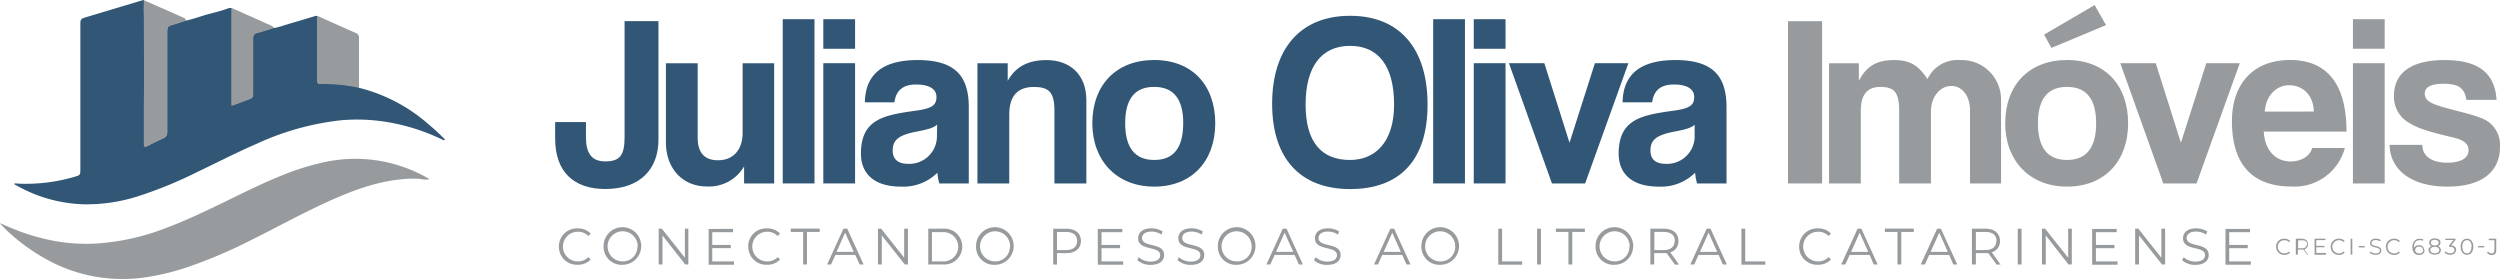 <svg xmlns="http://www.w3.org/2000/svg" viewBox="0 0 439.93 49.09"><g id="Camada_2" data-name="Camada 2"><g id="Camada_1-2" data-name="Camada 1"><path d="M109.87,3.72h6V24.57c0,5.2-3.23,8.69-9.37,8.69-5.5,0-8.81-3-8.81-8.86V21.48h5.42V24.1c0,2.88,1,4.3,3.4,4.3,2.75,0,3.4-1.25,3.4-4.39V3.71Z" style="fill:#315676"/><path d="M130.94,32.28v-3a7.13,7.13,0,0,1-6.58,3.53c-4.21,0-7.18-3.14-7.18-7.78V11.13h5.59V24.2c0,2.67,1.2,4,3.57,4,2.84,0,4.34-2,4.34-4.82V11.13h5.55V32.29h-5.29Z" style="fill:#315676"/><path d="M137.74,32.28V3.38h5.59v28.9Z" style="fill:#315676"/><path d="M144.88,8.58V3.38h5.59v5.2Zm0,23.7V11.12h5.59V32.28Z" style="fill:#315676"/><path d="M165.3,32.28a8.26,8.26,0,0,1-.34-1.89,8.53,8.53,0,0,1-6.41,2.45c-4.82,0-7.05-2.37-7.05-5.8,0-6.11,4.08-6.79,9.72-7.57,2.79-.39,3.57-.95,3.57-2.41s-1.38-2.19-3.57-2.19c-2.54,0-3.57,1.25-3.83,3.14h-5.2c.09-4.39,2.49-7.44,9.29-7.44s9,3,9,8.34V32.28H165.3Zm-.39-10.37c-.56.56-1.55.86-3.61,1.25-3.18.6-4.21,1.5-4.21,3.31,0,1.59.95,2.36,2.71,2.36a4.86,4.86,0,0,0,5.07-4.6Z" style="fill:#315676"/><path d="M185.55,32.28V19.47c0-3.27-1-4.17-3.61-4.17-2.92,0-4.34,1.63-4.34,4.86V32.29H172V11.13h5.33v3.1c1.29-2.37,3.44-3.66,6.84-3.66,4,0,7,2.45,7,7.05V32.28h-5.64Z" style="fill:#315676"/><path d="M192.22,21.7c0-6.71,4.17-11.14,10.88-11.14S213.85,15,213.85,21.7s-4.17,11.14-10.75,11.14S192.22,28.28,192.22,21.7Zm16,0c0-4.3-1.72-6.41-5.12-6.41S198,17.4,198,21.7s1.72,6.45,5.12,6.45S208.21,26,208.21,21.7Z" style="fill:#315676"/><path d="M223.86,18.26c0-9.67,4.95-15.48,13.72-15.48s13.63,5.81,13.63,15.61-4.86,14.88-13.63,14.88-13.72-5.37-13.72-15Zm21.46.13c0-6.75-2.75-10.32-7.74-10.32s-7.83,3.57-7.83,10.32,2.88,9.76,7.83,9.76C241.88,28.15,245.32,25.14,245.32,18.39Z" style="fill:#315676"/><path d="M252.2,32.28V3.38h5.59v28.9Z" style="fill:#315676"/><path d="M259.34,8.58V3.38h5.59v5.2Zm0,23.7V11.12h5.59V32.28Z" style="fill:#315676"/><path d="M273.1,32.28l-7.57-21.16h6.23l4.43,14,4.47-14h5.89l-7.61,21.16H273.1Z" style="fill:#315676"/><path d="M298.64,32.28a8.26,8.26,0,0,1-.34-1.89,8.53,8.53,0,0,1-6.41,2.45c-4.82,0-7.05-2.37-7.05-5.8,0-6.11,4.08-6.79,9.72-7.57,2.79-.39,3.57-.95,3.57-2.41s-1.38-2.19-3.57-2.19c-2.54,0-3.57,1.25-3.83,3.14h-5.2c.09-4.39,2.49-7.44,9.29-7.44s9,3,9,8.34V32.28h-5.21Zm-.39-10.37c-.56.56-1.55.86-3.61,1.25-3.18.6-4.21,1.5-4.21,3.31,0,1.59.95,2.36,2.71,2.36a4.86,4.86,0,0,0,5.07-4.6l0-2.32Z" style="fill:#315676"/><path d="M314.64,32.28V3.73h6V32.28Z" style="fill:#979b9d"/><path d="M346.67,32.28V19.47c0-2.54-1.33-4.34-3.31-4.34s-3.57,1.94-3.57,4.52V32.29H334.2V19.56c0-3.4-.9-4.26-3.35-4.26-2.24,0-3.4,1.38-3.4,4.13V32.29h-5.59V11.13h5.25v3.1c1.42-2.79,3.4-3.66,6.19-3.66s4.26.9,5.89,3.35a5.81,5.81,0,0,1,5.72-3.35,6.94,6.94,0,0,1,7.22,7.05V32.28Z" style="fill:#979b9d"/><path d="M352.86,21.7c0-6.71,4.17-11.14,10.88-11.14S374.49,15,374.49,21.7s-4.17,11.14-10.75,11.14S352.86,28.28,352.86,21.7Zm16,0c0-4.3-1.72-6.41-5.12-6.41s-5.12,2.11-5.12,6.41,1.72,6.45,5.12,6.45S368.86,26,368.86,21.7ZM361,8.45,359.7,6.09l8.9-5.2,2,3.53-9.59,4Z" style="fill:#979b9d"/><path d="M380.68,32.28l-7.57-21.16h6.24l4.43,14,4.47-14h5.89l-7.61,21.16Z" style="fill:#979b9d"/><path d="M398.36,23.16c.17,3.18,2,5.25,4.73,5.25,1.81,0,3.4-.9,3.78-2.37h5.76a9.17,9.17,0,0,1-9.29,6.79c-7,0-10.58-3.87-10.58-11.52,0-6.54,3.74-10.75,10.23-10.75s9.93,4.21,9.93,12.6H398.36Zm8.81-3.53C407.08,16.49,405,15,402.83,15s-4.08,1.72-4.3,4.64Z" style="fill:#979b9d"/><path d="M414.05,8.58V3.38h5.59v5.2Zm0,23.7V11.12h5.59V32.28Z" style="fill:#979b9d"/><path d="M434,17.53c-.3-2.06-1.42-2.79-4-2.79-2.11,0-3.31.52-3.31,1.76s1.16,1.76,3.44,2.41,4.69,1.16,6.32,1.81a5,5,0,0,1,3.48,5.12c0,4.39-3.22,7-9.24,7-6.49,0-10.11-3.05-10.19-7.35h5.76c0,2,1.68,3.14,4.39,3.14,2,0,3.74-.6,3.74-2.19s-1.59-2-3.4-2.41c-3.57-.86-5.55-1.46-7.05-2.41a5.25,5.25,0,0,1-2.67-4.77c0-3.57,2.45-6.28,8.9-6.28,6.11,0,8.86,2.41,9.16,7H434Z" style="fill:#979b9d"/><path d="M98.35,43.39a3.16,3.16,0,0,1,3.3-3.2,3,3,0,0,1,2.3.92l-.42.42a2.5,2.5,0,0,0-1.86-.75,2.61,2.61,0,1,0,0,5.22,2.47,2.47,0,0,0,1.86-.76l.42.42a3.08,3.08,0,0,1-2.31.93,3.16,3.16,0,0,1-3.29-3.21Z" style="fill:#979b9d"/><path d="M106.22,43.39a3.31,3.31,0,1,1,3.31,3.21A3.16,3.16,0,0,1,106.22,43.39Zm6,0A2.65,2.65,0,1,0,109.53,46,2.56,2.56,0,0,0,112.17,43.39Z" style="fill:#979b9d"/><path d="M121.13,40.24v6.3h-.55l-4-5.11v5.11h-.67v-6.3h.55l4.06,5.11V40.24Z" style="fill:#979b9d"/><path d="M129.16,46v.58H124.7v-6.3H129v.58h-3.66v2.24h3.26v.57h-3.26V46h3.8Z" style="fill:#979b9d"/><path d="M131.66,43.39a3.16,3.16,0,0,1,3.3-3.2,3,3,0,0,1,2.3.92l-.42.42a2.5,2.5,0,0,0-1.86-.75A2.61,2.61,0,1,0,135,46a2.47,2.47,0,0,0,1.86-.76l.42.42a3.08,3.08,0,0,1-2.31.93,3.16,3.16,0,0,1-3.29-3.21Z" style="fill:#979b9d"/><path d="M141.36,40.81h-2.21v-.58h5.1v.58H142v5.73h-.67V40.81Z" style="fill:#979b9d"/><path d="M150.47,44.86H147l-.76,1.68h-.69l2.88-6.3h.66l2.88,6.3h-.7l-.76-1.68Zm-.24-.54-1.51-3.38-1.51,3.38Z" style="fill:#979b9d"/><path d="M159.77,40.24v6.3h-.55l-4.05-5.11v5.11h-.67v-6.3h.55l4.06,5.11V40.24Z" style="fill:#979b9d"/><path d="M163.35,40.24h2.57a3.16,3.16,0,1,1,0,6.3h-2.57ZM165.88,46a2.58,2.58,0,1,0,0-5.15H164V46Z" style="fill:#979b9d"/><path d="M171.76,43.39a3.31,3.31,0,1,1,3.31,3.21A3.16,3.16,0,0,1,171.76,43.39Zm6,0A2.65,2.65,0,1,0,175.07,46,2.56,2.56,0,0,0,177.71,43.39Z" style="fill:#979b9d"/><path d="M190.22,42.4c0,1.34-1,2.15-2.58,2.15H186v2h-.67v-6.3h2.36C189.24,40.24,190.22,41.05,190.22,42.4Zm-.67,0c0-1-.67-1.58-1.93-1.58H186V44h1.67C188.88,44,189.55,43.39,189.55,42.4Z" style="fill:#979b9d"/><path d="M197.64,46v.58h-4.46v-6.3h4.32v.58h-3.66v2.24h3.26v.57h-3.26V46h3.8Z" style="fill:#979b9d"/><path d="M200.13,45.77l.26-.51a3.1,3.1,0,0,0,2.08.77c1.18,0,1.69-.5,1.69-1.12,0-1.73-3.88-.67-3.88-3,0-.93.72-1.73,2.32-1.73a3.55,3.55,0,0,1,2,.56l-.23.53a3.25,3.25,0,0,0-1.73-.52c-1.15,0-1.67.51-1.67,1.14,0,1.73,3.88.68,3.88,3,0,.93-.74,1.72-2.35,1.72a3.39,3.39,0,0,1-2.34-.82Z" style="fill:#979b9d"/><path d="M207.2,45.77l.26-.51a3.1,3.1,0,0,0,2.08.77c1.18,0,1.69-.5,1.69-1.12,0-1.73-3.88-.67-3.88-3,0-.93.72-1.73,2.32-1.73a3.55,3.55,0,0,1,2,.56l-.23.53a3.25,3.25,0,0,0-1.73-.52c-1.15,0-1.67.51-1.67,1.14,0,1.73,3.88.68,3.88,3,0,.93-.74,1.72-2.35,1.72a3.39,3.39,0,0,1-2.34-.82Z" style="fill:#979b9d"/><path d="M214.31,43.39a3.31,3.31,0,1,1,3.31,3.21A3.16,3.16,0,0,1,214.31,43.39Zm5.95,0A2.65,2.65,0,1,0,217.62,46,2.55,2.55,0,0,0,220.26,43.39Z" style="fill:#979b9d"/><path d="M227.81,44.86H224.3l-.76,1.68h-.69l2.88-6.3h.66l2.88,6.3h-.7l-.76-1.68Zm-.24-.54-1.51-3.38-1.51,3.38Z" style="fill:#979b9d"/><path d="M231.24,45.77l.26-.51a3.1,3.1,0,0,0,2.08.77c1.18,0,1.69-.5,1.69-1.12,0-1.73-3.88-.67-3.88-3,0-.93.72-1.73,2.32-1.73a3.55,3.55,0,0,1,1.95.56l-.23.53a3.25,3.25,0,0,0-1.73-.52c-1.15,0-1.67.51-1.67,1.14,0,1.73,3.88.68,3.88,3,0,.93-.74,1.72-2.35,1.72a3.39,3.39,0,0,1-2.34-.82Z" style="fill:#979b9d"/><path d="M246.75,44.86h-3.51l-.76,1.68h-.69l2.88-6.3h.66l2.88,6.3h-.7l-.76-1.68Zm-.25-.54L245,40.94l-1.51,3.38Z" style="fill:#979b9d"/><path d="M250.13,43.39a3.31,3.31,0,1,1,3.31,3.21A3.17,3.17,0,0,1,250.13,43.39Zm5.95,0A2.65,2.65,0,1,0,253.44,46,2.55,2.55,0,0,0,256.08,43.39Z" style="fill:#979b9d"/><path d="M263.66,40.24h.67V46h3.53v.58h-4.2v-6.3Z" style="fill:#979b9d"/><path d="M270.49,40.24h.67v6.3h-.67Z" style="fill:#979b9d"/><path d="M276,40.81h-2.21v-.58h5.1v.58h-2.21v5.73H276V40.81Z" style="fill:#979b9d"/><path d="M280.78,43.39a3.31,3.31,0,1,1,3.31,3.21A3.16,3.16,0,0,1,280.78,43.39Zm6,0A2.65,2.65,0,1,0,284.09,46,2.55,2.55,0,0,0,286.73,43.39Z" style="fill:#979b9d"/><path d="M294.72,46.54l-1.44-2a4,4,0,0,1-.5,0h-1.69v2h-.67v-6.3h2.36c1.6,0,2.58.81,2.58,2.16a2,2,0,0,1-1.44,2l1.54,2.16h-.74Zm0-4.14c0-1-.67-1.58-1.93-1.58h-1.67V44h1.67C294,44,294.69,43.39,294.69,42.4Z" style="fill:#979b9d"/><path d="M302.41,44.86H298.9l-.76,1.68h-.69l2.88-6.3H301l2.88,6.3h-.7l-.76-1.68Zm-.24-.54-1.51-3.38-1.51,3.38Z" style="fill:#979b9d"/><path d="M306.44,40.24h.67V46h3.53v.58h-4.2v-6.3Z" style="fill:#979b9d"/><path d="M316.6,43.39a3.17,3.17,0,0,1,3.3-3.2,3,3,0,0,1,2.3.92l-.42.42a2.5,2.5,0,0,0-1.86-.75,2.61,2.61,0,1,0,0,5.22,2.47,2.47,0,0,0,1.86-.76l.42.42a3.08,3.08,0,0,1-2.31.93,3.16,3.16,0,0,1-3.29-3.21Z" style="fill:#979b9d"/><path d="M329,44.86h-3.51l-.76,1.68H324l2.88-6.3h.66l2.88,6.3h-.7L329,44.86Zm-.24-.54-1.51-3.38-1.51,3.38Z" style="fill:#979b9d"/><path d="M333.89,40.81h-2.21v-.58h5.1v.58h-2.21v5.73h-.67V40.81Z" style="fill:#979b9d"/><path d="M343,44.86h-3.51l-.76,1.68H338l2.88-6.3h.66l2.88,6.3h-.7L343,44.86Zm-.24-.54-1.51-3.38-1.51,3.38Z" style="fill:#979b9d"/><path d="M351.33,46.54l-1.44-2a4,4,0,0,1-.5,0H347.7v2H347v-6.3h2.36c1.6,0,2.58.81,2.58,2.16a2,2,0,0,1-1.44,2l1.54,2.16h-.74Zm0-4.14c0-1-.67-1.58-1.93-1.58H347.7V44h1.67C350.63,44,351.3,43.39,351.3,42.4Z" style="fill:#979b9d"/><path d="M355.07,40.24h.67v6.3h-.67Z" style="fill:#979b9d"/><path d="M364.58,40.24v6.3H364l-4-5.11v5.11h-.67v-6.3h.55l4.06,5.11V40.24Z" style="fill:#979b9d"/><path d="M372.62,46v.58h-4.46v-6.3h4.32v.58h-3.66v2.24h3.26v.57h-3.26V46h3.8Z" style="fill:#979b9d"/><path d="M381,40.24v6.3h-.55l-4.05-5.11v5.11h-.67v-6.3h.55l4.06,5.11V40.24Z" style="fill:#979b9d"/><path d="M384,45.77l.26-.51a3.1,3.1,0,0,0,2.08.77c1.18,0,1.69-.5,1.69-1.12,0-1.73-3.88-.67-3.88-3,0-.93.72-1.73,2.32-1.73a3.55,3.55,0,0,1,1.95.56l-.23.53a3.25,3.25,0,0,0-1.73-.52c-1.15,0-1.67.51-1.67,1.14,0,1.73,3.88.68,3.88,3,0,.93-.74,1.72-2.35,1.72a3.39,3.39,0,0,1-2.34-.82Z" style="fill:#979b9d"/><path d="M396.08,46v.58h-4.46v-6.3h4.32v.58h-3.66v2.24h3.26v.57h-3.26V46h3.8Z" style="fill:#979b9d"/><path d="M400.52,43.42A1.4,1.4,0,0,1,402,42a1.34,1.34,0,0,1,1,.41l-.19.19a1.12,1.12,0,0,0-.83-.33,1.16,1.16,0,1,0,0,2.32,1.12,1.12,0,0,0,.83-.33l.19.19a1.38,1.38,0,0,1-1,.41,1.4,1.4,0,0,1-1.46-1.42Z" style="fill:#979b9d"/><path d="M406,44.82l-.64-.9h-1v.89H404V42h1c.71,0,1.14.36,1.14,1a.86.86,0,0,1-.64.88l.68,1Zm0-1.83c0-.45-.3-.7-.86-.7h-.74v1.4h.74C405.63,43.69,405.93,43.43,405.93,43Z" style="fill:#979b9d"/><path d="M409.3,44.57v.26h-2V42h1.92v.26h-1.62v1h1.45v.25h-1.45v1h1.68Z" style="fill:#979b9d"/><path d="M410.13,43.42A1.4,1.4,0,0,1,411.6,42a1.34,1.34,0,0,1,1,.41l-.19.19a1.12,1.12,0,0,0-.83-.33,1.16,1.16,0,1,0,0,2.32,1.12,1.12,0,0,0,.83-.33l.19.19a1.38,1.38,0,0,1-1,.41,1.4,1.4,0,0,1-1.46-1.42Z" style="fill:#979b9d"/><path d="M413.64,42h.3v2.8h-.3Z" style="fill:#979b9d"/><path d="M415.07,43.29h1.05v.25h-1.05Z" style="fill:#979b9d"/><path d="M417,44.48l.12-.23a1.36,1.36,0,0,0,.92.34c.52,0,.75-.22.75-.5,0-.77-1.72-.3-1.72-1.33,0-.41.32-.77,1-.77a1.56,1.56,0,0,1,.87.25l-.1.24a1.41,1.41,0,0,0-.77-.23c-.51,0-.74.23-.74.51,0,.77,1.72.3,1.72,1.32,0,.41-.33.76-1,.76A1.55,1.55,0,0,1,417,44.48Z" style="fill:#979b9d"/><path d="M419.85,43.42A1.4,1.4,0,0,1,421.32,42a1.34,1.34,0,0,1,1,.41l-.19.19a1.12,1.12,0,0,0-.83-.33,1.16,1.16,0,1,0,0,2.32,1.12,1.12,0,0,0,.83-.33l.19.19a1.38,1.38,0,0,1-1,.41,1.4,1.4,0,0,1-1.46-1.42Z" style="fill:#979b9d"/><path d="M426.66,44a.87.87,0,0,1-1,.86c-.74,0-1.15-.52-1.15-1.4s.52-1.45,1.28-1.45a1.24,1.24,0,0,1,.66.15l-.12.23a.94.94,0,0,0-.54-.13c-.6,0-1,.39-1,1.15a2,2,0,0,0,0,.23.9.9,0,0,1,.86-.48.84.84,0,0,1,.94.84Zm-.29,0c0-.37-.27-.6-.7-.6A.64.64,0,0,0,425,44c0,.31.26.6.74.6a.61.61,0,0,0,.68-.61Z" style="fill:#979b9d"/><path d="M429.53,44c0,.5-.42.8-1.09.8s-1.08-.31-1.08-.8a.7.7,0,0,1,.54-.69.63.63,0,0,1-.44-.62c0-.46.39-.74,1-.74s1,.28,1,.74a.65.65,0,0,1-.45.62A.72.72,0,0,1,429.53,44Zm-.29,0c0-.34-.3-.56-.79-.56s-.79.22-.79.56.29.56.79.56S429.24,44.38,429.24,44Zm-.8-.79c.44,0,.7-.2.7-.5s-.28-.51-.7-.51-.69.19-.69.5.26.5.69.5Z" style="fill:#979b9d"/><path d="M432.18,44c0,.47-.34.83-1,.83a1.48,1.48,0,0,1-1-.36l.14-.23a1.21,1.21,0,0,0,.87.32c.46,0,.72-.22.72-.56s-.24-.56-.75-.56h-.2v-.21l.78-1h-1.43V42h1.8v.2l-.79,1c.6,0,.9.35.9.79Z" style="fill:#979b9d"/><path d="M433,43.42c0-.89.47-1.42,1.12-1.42s1.12.53,1.12,1.42-.47,1.42-1.12,1.42S433,44.31,433,43.42Zm1.94,0c0-.75-.34-1.16-.82-1.16s-.82.41-.82,1.16.34,1.16.82,1.16S434.91,44.17,434.91,43.42Z" style="fill:#979b9d"/><path d="M436.09,43.29h1.05v.25h-1.05Z" style="fill:#979b9d"/><path d="M437.65,44.45l.18-.2a.72.72,0,0,0,.6.34c.34,0,.52-.2.52-.62v-1.7h-1V42h1.32V44c0,.59-.28.88-.82.88a.92.92,0,0,1-.78-.4Z" style="fill:#979b9d"/><path d="M63.18,15.45a29.28,29.28,0,0,1,12,6.22c1,.84,2,1.74,2.9,2.65a.51.51,0,0,1,.2.32c-.17.08-.32,0-.46-.08a35.53,35.53,0,0,0-9.21-3,32.41,32.41,0,0,0-8.46-.41,47.62,47.62,0,0,0-15,4.16c-3.64,1.58-7.17,3.4-10.75,5.11a74.59,74.59,0,0,1-9.75,4,29.85,29.85,0,0,1-10,1.53,25.52,25.52,0,0,1-11.17-3l-.82-.45c-.06,0-.18-.05-.13-.15s.13-.08.21-.08l.6.05A30.49,30.49,0,0,0,13.49,31c.54-.16.65-.34.65-1q0-9.42,0-18.84V4.18c0-.72.13-.89.82-1.1l10-3A.63.63,0,0,0,25.22,0h.13V.07a.75.75,0,0,1,.16.57,16.85,16.85,0,0,0,0,2c0,4.88.06,9.76,0,14.64,0,2.6,0,5.19,0,7.79,0,.74.07.8.72.46.83-.44,1.67-.85,2.53-1.24a1.05,1.05,0,0,0,.64-1.1c0-5.81,0-11.62,0-17.42,0-1.1.09-1.21,1.15-1.52.59-.17,1.18-.36,1.76-.56a.83.83,0,0,1,.49-.07c1.14-.27,2.25-.64,3.37-1C37.41,2.28,38.7,2,40,1.52a1.48,1.48,0,0,1,.78-.1.83.83,0,0,1,.1.58V18.05c0,.48,0,.48.45.3.82-.32,1.65-.63,2.48-.93.58-.21.69-.37.69-1V6.9a1.36,1.36,0,0,1,.08-.63.88.88,0,0,1,.57-.48L48,4.93a.61.61,0,0,1,.3,0c1-.22,1.9-.54,2.85-.82,1.38-.4,2.75-.82,4.13-1.23a1.16,1.16,0,0,1,.52-.08.79.79,0,0,1,.11.58V13.84c0,.83,0,.87.84.85a28.87,28.87,0,0,1,5.94.55.76.76,0,0,1,.51.22Z" style="fill:#315676"/><path d="M0,39.27l1.42.61a36.64,36.64,0,0,0,8.81,2.63,31.51,31.51,0,0,0,6.79.34,41.12,41.12,0,0,0,12.22-2.74c3.33-1.25,6.55-2.77,9.75-4.32s6.53-3.24,9.91-4.63a45.38,45.38,0,0,1,8.52-2.7,25.62,25.62,0,0,1,17.83,2.87c.11.06.2.13.34.22A3.83,3.83,0,0,1,74,31.49a17.63,17.63,0,0,0-3.25.05c-4.74.43-9.09,2.14-13.37,4.09-4.5,2.06-8.83,4.46-13.26,6.65a84.4,84.4,0,0,1-11.61,4.89,41.76,41.76,0,0,1-7,1.64A27.54,27.54,0,0,1,9.76,46.45,34,34,0,0,1,2,41.29c-.61-.53-1.17-1.1-1.73-1.68A.8.8,0,0,1,0,39.25Z" style="fill:#979b9d"/><path d="M32.74,3.63c-.74.3-1.52.51-2.28.75l-.23.06c-.69.21-.78.33-.78,1q0,8.77,0,17.55a1.36,1.36,0,0,1-1,1.48,25.77,25.77,0,0,0-2.58,1.28c-.41.22-.54.15-.56-.32s0-.76,0-1.14c0-2.1,0-4.21,0-6.31.08-5,0-10,0-15.07a17.81,17.81,0,0,1,0-2.31,2.65,2.65,0,0,0-.05-.56c1,.38,2,.86,3,1.29,1.34.58,2.67,1.18,4,1.77.21.1.45.17.41.49Z" style="fill:#979b9d"/><path d="M63.18,15.45a31.28,31.28,0,0,0-3.47-.54,32.58,32.58,0,0,0-3.28-.12c-.53,0-.65-.12-.65-.65V2.76L58.54,4c1.35.6,2.69,1.21,4.05,1.79a.82.82,0,0,1,.58.89c0,2.81,0,5.62,0,8.43C63.17,15.2,63.17,15.33,63.18,15.45Z" style="fill:#979b9d"/><path d="M48.27,4.9c-.93.35-1.89.62-2.84.88-.76.21-.87.34-.87,1.14v9.57c0,.63-.12.79-.71,1L41,18.56c-.17.06-.3.14-.3-.16v-17c.88.32,1.71.74,2.57,1.12,1.44.63,2.87,1.28,4.3,1.92a1.82,1.82,0,0,1,.66.44Z" style="fill:#979b9d"/></g></g></svg>